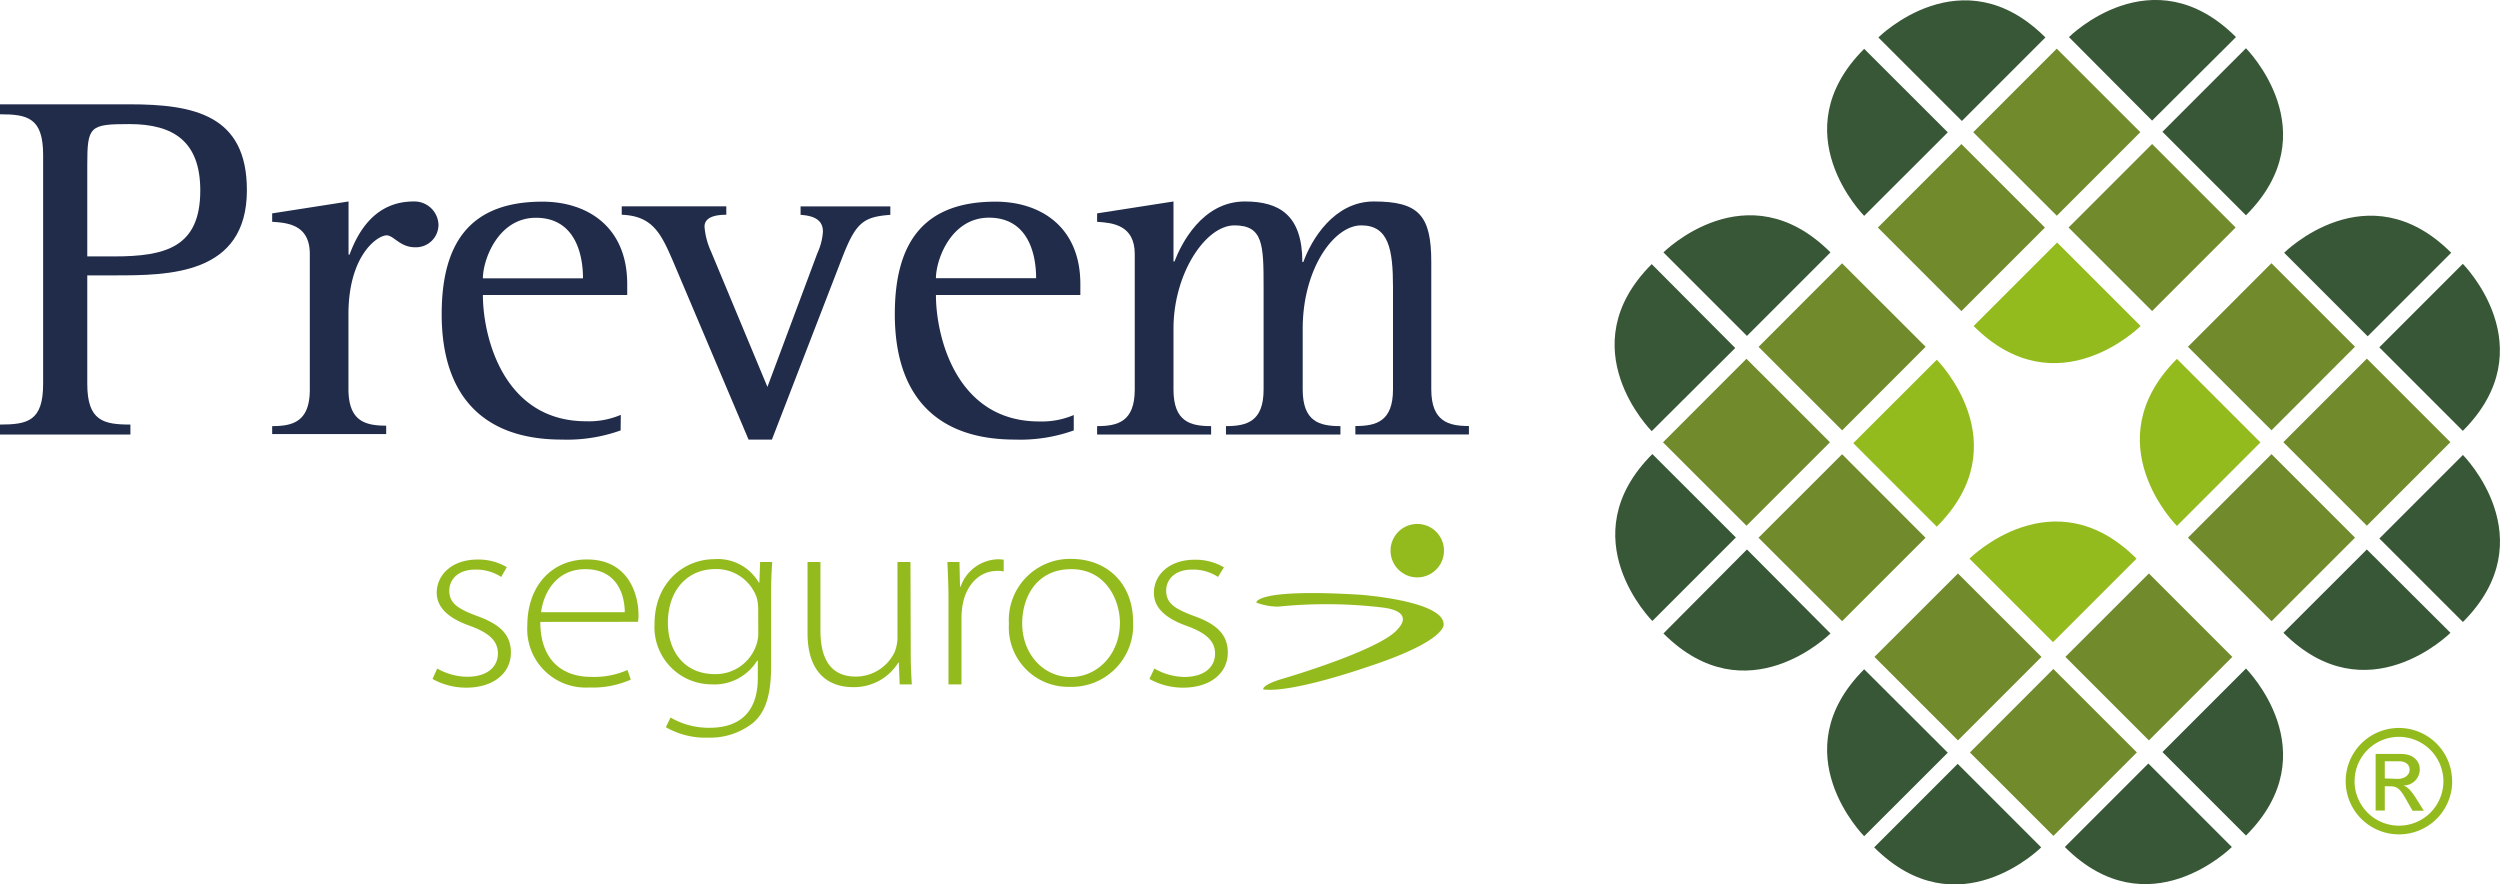 <svg xmlns="http://www.w3.org/2000/svg" viewBox="0 0 272.99 96.58"><defs><style>.cls-1{fill:#718b2c;}.cls-2{fill:#385737;}.cls-3{fill:#94bb1e;}.cls-4{fill:#212c4b;}</style></defs><title>logop</title><g id="Capa_2" data-name="Capa 2"><g id="Layer_1" data-name="Layer 1"><rect class="cls-1" x="194.7" y="31.43" width="12.9" height="12.9" transform="translate(32.19 153.41) rotate(-45.03)"/><rect class="cls-1" x="184.27" y="41.85" width="12.89" height="12.89" transform="translate(21.72 149.03) rotate(-45.01)"/><polygon class="cls-1" points="210.26 58.72 201.15 67.83 192.02 58.72 201.15 49.6 210.26 58.72"/><rect class="cls-1" x="228.56" y="18.4" width="12.9" height="12.9" transform="translate(51.25 173.45) rotate(-45)"/><rect class="cls-1" x="218.14" y="7.98" width="12.9" height="12.9" transform="translate(55.63 163.1) rotate(-45.02)"/><rect class="cls-1" x="207.72" y="18.4" width="12.9" height="12.9" transform="translate(45.14 158.69) rotate(-44.99)"/><rect class="cls-1" x="241.59" y="52.27" width="12.9" height="12.9" transform="translate(31.15 192.62) rotate(-45.01)"/><rect class="cls-1" x="252.01" y="41.85" width="12.9" height="12.9" transform="translate(41.54 196.89) rotate(-45)"/><rect class="cls-1" x="241.59" y="31.43" width="12.9" height="12.9" transform="translate(45.91 186.54) rotate(-45.02)"/><path class="cls-2" d="M180.36,47.08s-9.12-9.12,0-18.24L189.48,38Z"/><path class="cls-2" d="M205.11,4.09s9.12-9.12,18.24,0l-9.12,9.12Z"/><path class="cls-2" d="M203.56,23.57s-9.11-9.12,0-18.24l9.13,9.12Z"/><path class="cls-2" d="M245.25,5.27s9.12,9.12,0,18.24l-9.12-9.12Z"/><path class="cls-2" d="M181.64,27.56s9.12-9.12,18.24,0l-9.12,9.12Z"/><path class="cls-2" d="M199.88,69.17s-9.12,9.12-18.24,0L190.76,60Z"/><path class="cls-2" d="M225.92,4.05s9.12-9.12,18.24,0L235,13.17Z"/><path class="cls-2" d="M268.93,28.81s9.11,9.12,0,18.24l-9.12-9.12Z"/><path class="cls-2" d="M249.42,27.6s9.12-9.11,18.24,0l-9.12,9.12Z"/><path class="cls-2" d="M268.94,49.68s9.11,9.12,0,18.24l-9.12-9.12Z"/><path class="cls-2" d="M267.58,69.1s-9.12,9.12-18.24,0L258.45,60Z"/><path class="cls-2" d="M180.43,67.81s-9.12-9.12,0-18.23l9.12,9.11Z"/><path class="cls-3" d="M211.49,39.28s9.12,9.12,0,18.23l-9.12-9.12Z"/><path class="cls-3" d="M233.75,35.6s-9.12,9.12-18.24,0l9.12-9.12Z"/><polygon class="cls-1" points="213.8 62.62 222.92 71.73 213.8 80.85 204.68 71.73 213.8 62.62"/><rect class="cls-1" x="217.77" y="75.71" width="12.89" height="12.89" transform="translate(7.62 182.69) rotate(-45.02)"/><polygon class="cls-1" points="234.65 62.62 243.76 71.73 234.65 80.85 225.53 71.73 234.65 62.62"/><path class="cls-2" d="M243.71,92.49s-9.12,9.12-18.24,0l9.12-9.12Z"/><path class="cls-2" d="M245.25,73s9.12,9.12,0,18.24l-9.12-9.12Z"/><path class="cls-2" d="M203.56,91.31s-9.11-9.12,0-18.23l9.13,9.11Z"/><path class="cls-2" d="M222.89,92.53s-9.12,9.11-18.24,0l9.12-9.12Z"/><path class="cls-3" d="M215.06,61s9.12-9.12,18.24,0l-9.12,9.12Z"/><path class="cls-3" d="M237.71,57.43s-9.11-9.12,0-18.24l9.12,9.12Z"/><path class="cls-4" d="M0,46.36c3,0,4.71-.37,4.71-4.44v-25C4.71,12.85,3,12.48,0,12.48V11.39H14.13c7.1,0,12.83,1.19,12.83,9.37,0,9.31-8.61,9.31-14.51,9.31H9.53V41.92c0,4.06,1.79,4.44,4.71,4.44v1.09H0ZM9.53,28h2.92c5.63,0,9.42-1,9.42-7.2,0-5.36-2.93-7.25-7.74-7.25-4.33,0-4.6.22-4.6,4.44Z"/><path class="cls-4" d="M29.72,46.53c2.27,0,4.11-.49,4.11-4V27.74c0-3.25-2.49-3.41-4.11-3.52V23.3L38.06,22v5.8h.11c1-2.71,2.92-5.8,7-5.8a2.63,2.63,0,0,1,2.71,2.49A2.46,2.46,0,0,1,45.31,27c-1.62,0-2.33-1.3-3.09-1.3-1,0-4.17,2.17-4.17,8.61v8.17c0,3.52,1.84,4,4.12,4v.92H29.72Z"/><path class="cls-4" d="M67.77,47a17.34,17.34,0,0,1-6.44,1c-8.39,0-13.1-4.6-13.1-13.69,0-7.9,3.19-12.29,11-12.29,4.87,0,9.26,2.71,9.26,9v1.19H52.73C52.73,36.73,54.94,46,64,46a8.87,8.87,0,0,0,3.79-.7ZM63.66,30.39c0-2.87-1-6.61-5.14-6.61s-5.79,4.6-5.79,6.61Z"/><path class="cls-4" d="M73.46,28.45c-1.3-3-2.22-4.87-5.57-5v-.92H79.31v.92c-1.46,0-2.38.38-2.38,1.3a8,8,0,0,0,.71,2.71L83.8,42.25l5.46-14.62a6.62,6.62,0,0,0,.6-2.33c0-1.19-.81-1.73-2.44-1.84v-.92h9.8v.92c-3,.22-3.79.87-5.31,4.82L84.29,48H81.74Z"/><path class="cls-4" d="M117.25,47a17.32,17.32,0,0,1-6.44,1c-8.39,0-13.1-4.6-13.1-13.69,0-7.9,3.2-12.29,11-12.29,4.87,0,9.26,2.71,9.26,9v1.19H102.2c0,4.55,2.22,13.81,11.26,13.81a8.89,8.89,0,0,0,3.79-.7Zm-4.11-16.62c0-2.87-1-6.61-5.15-6.61s-5.79,4.6-5.79,6.61Z"/><path class="cls-4" d="M119.8,46.53c2.27,0,4.11-.49,4.11-4V27.74c0-3.25-2.55-3.41-4.11-3.52V23.3l8.34-1.3v6.55h.11c.7-1.84,3-6.55,7.68-6.55,3.74,0,6.28,1.46,6.28,6.61h.11c.87-2.43,3.35-6.61,7.69-6.61,4.92,0,6.28,1.52,6.28,6.61V42.52c0,3.52,1.9,4,4.11,4v.92H148v-.92c2.27,0,4.11-.49,4.11-4V31.37c0-4.17-.48-6.76-3.47-6.76s-6.39,4.76-6.39,11.26v6.66c0,3.52,1.84,4,4.12,4v.92H133.87v-.92c2.27,0,4.11-.49,4.11-4V31.37c0-4.66-.05-6.76-3.19-6.76s-6.65,5.25-6.65,11.26v6.66c0,3.52,1.84,4,4.11,4v.92H119.8Z"/><path class="cls-3" d="M47.74,73A6.8,6.8,0,0,0,51,73.9c2.29,0,3.37-1.15,3.37-2.54s-1-2.26-3-3c-2.38-.83-3.68-2-3.68-3.64,0-1.92,1.63-3.62,4.46-3.62a6.1,6.1,0,0,1,3.19.83L54.73,63a5,5,0,0,0-2.87-.8c-1.84,0-2.8,1.08-2.8,2.3,0,1.4,1,2,3,2.75,2.34.84,3.73,1.92,3.73,4,0,2.28-1.93,3.84-4.89,3.84a7.5,7.5,0,0,1-3.67-.95Z"/><path class="cls-3" d="M59,67.91c0,4.29,2.53,6,5.52,6a9,9,0,0,0,4-.75l.36,1.05a10.22,10.22,0,0,1-4.55.86,6.38,6.38,0,0,1-6.75-6.74c0-4.46,2.77-7.24,6.51-7.24,4.73,0,5.63,4.12,5.63,6a3.14,3.14,0,0,1-.06.81Zm9.22-1.06c0-1.86-.81-4.7-4.31-4.7-3.19,0-4.58,2.64-4.82,4.7Z"/><path class="cls-3" d="M84.2,72.78c0,3.42-.75,5.12-2,6.18a7.59,7.59,0,0,1-4.91,1.59,8.69,8.69,0,0,1-4.58-1.14l.51-1.06a8.3,8.3,0,0,0,4.28,1.12c3,0,5.25-1.47,5.25-5.43V72.14h-.07a5.49,5.49,0,0,1-5,2.59,6.25,6.25,0,0,1-6.21-6.57c0-4.64,3.32-7.1,6.51-7.1a5.17,5.17,0,0,1,4.88,2.56h.06L83,61.37h1.32c-.06,1-.12,2.05-.12,3.44Zm-1.41-6.29a4.49,4.49,0,0,0-.18-1.29,4.67,4.67,0,0,0-4.5-3.06c-3.07,0-5.18,2.34-5.18,5.87,0,3,1.72,5.6,5.13,5.6a4.68,4.68,0,0,0,4.46-3,3.87,3.87,0,0,0,.28-1.42Z"/><path class="cls-3" d="M99.45,71.47c0,1.17.05,2.22.12,3.26H98.24l-.09-2.37h-.06a5.68,5.68,0,0,1-5,2.67c-1.84,0-4.91-.83-4.91-5.9V61.37h1.41v7.51c0,2.89,1,5,3.86,5a4.7,4.7,0,0,0,4.25-2.7,4.4,4.4,0,0,0,.3-1.47V61.37h1.42Z"/><path class="cls-3" d="M103.57,65.37c0-1.34-.06-2.73-.12-4h1.32l.06,2.7h.06a4.45,4.45,0,0,1,4.13-3,4.66,4.66,0,0,1,.58.05V62.4a2.67,2.67,0,0,0-.7-.06c-2,0-3.41,1.58-3.79,3.73a8.85,8.85,0,0,0-.12,1.28v7.38h-1.42Z"/><path class="cls-3" d="M123.73,67.91A6.72,6.72,0,0,1,116.8,75a6.48,6.48,0,0,1-6.63-6.87,6.68,6.68,0,0,1,6.84-7.1C121,61.06,123.73,63.82,123.73,67.91Zm-12.11.17c0,3.34,2.32,5.85,5.28,5.85s5.39-2.5,5.39-5.93c0-2.45-1.51-5.85-5.31-5.85S111.62,65.21,111.62,68.07Z"/><path class="cls-3" d="M126.05,73a6.8,6.8,0,0,0,3.25.92c2.3,0,3.38-1.15,3.38-2.54s-1-2.26-3-3c-2.38-.83-3.68-2-3.68-3.64,0-1.92,1.62-3.62,4.46-3.62a6.1,6.1,0,0,1,3.19.83L133,63a4.9,4.9,0,0,0-2.86-.8c-1.84,0-2.8,1.08-2.8,2.3,0,1.4,1,2,3,2.75,2.35.84,3.73,1.92,3.73,4,0,2.28-1.93,3.84-4.88,3.84a7.51,7.51,0,0,1-3.68-.95Z"/><circle class="cls-3" cx="154.76" cy="60.13" r="2.92"/><path class="cls-3" d="M137.19,65.8s-.21-1.56,11.3-.86c0,0,9.1.64,9.15,3.22,0,0,.43,1.82-8.46,4.71,0,0-8.13,2.84-11.24,2.41,0,0-.21-.48,2.14-1.17,0,0,10.82-3.16,12.58-5.46,0,0,1.93-1.82-1.6-2.3a51.93,51.93,0,0,0-11.46-.11A6.71,6.71,0,0,1,137.19,65.8Z"/><path class="cls-3" d="M266.81,85.29A4.85,4.85,0,1,1,262,80.46,4.87,4.87,0,0,1,266.81,85.29Zm-7.4,3.22h1V85.86h.6c.77,0,1.09.27,1.86,1.67l.57,1h1.23l-.76-1.22c-.52-.83-.92-1.35-1.47-1.54v0a1.76,1.76,0,0,0,1.79-1.79c0-.69-.52-1.65-2.05-1.65h-2.77Zm1-3.51V83.13H262c.66,0,1.12.35,1.12.92s-.53,1-1.29,1Zm7.35.29A5.81,5.81,0,1,0,262,91.11,5.8,5.8,0,0,0,267.77,85.29Z"/></g></g></svg>